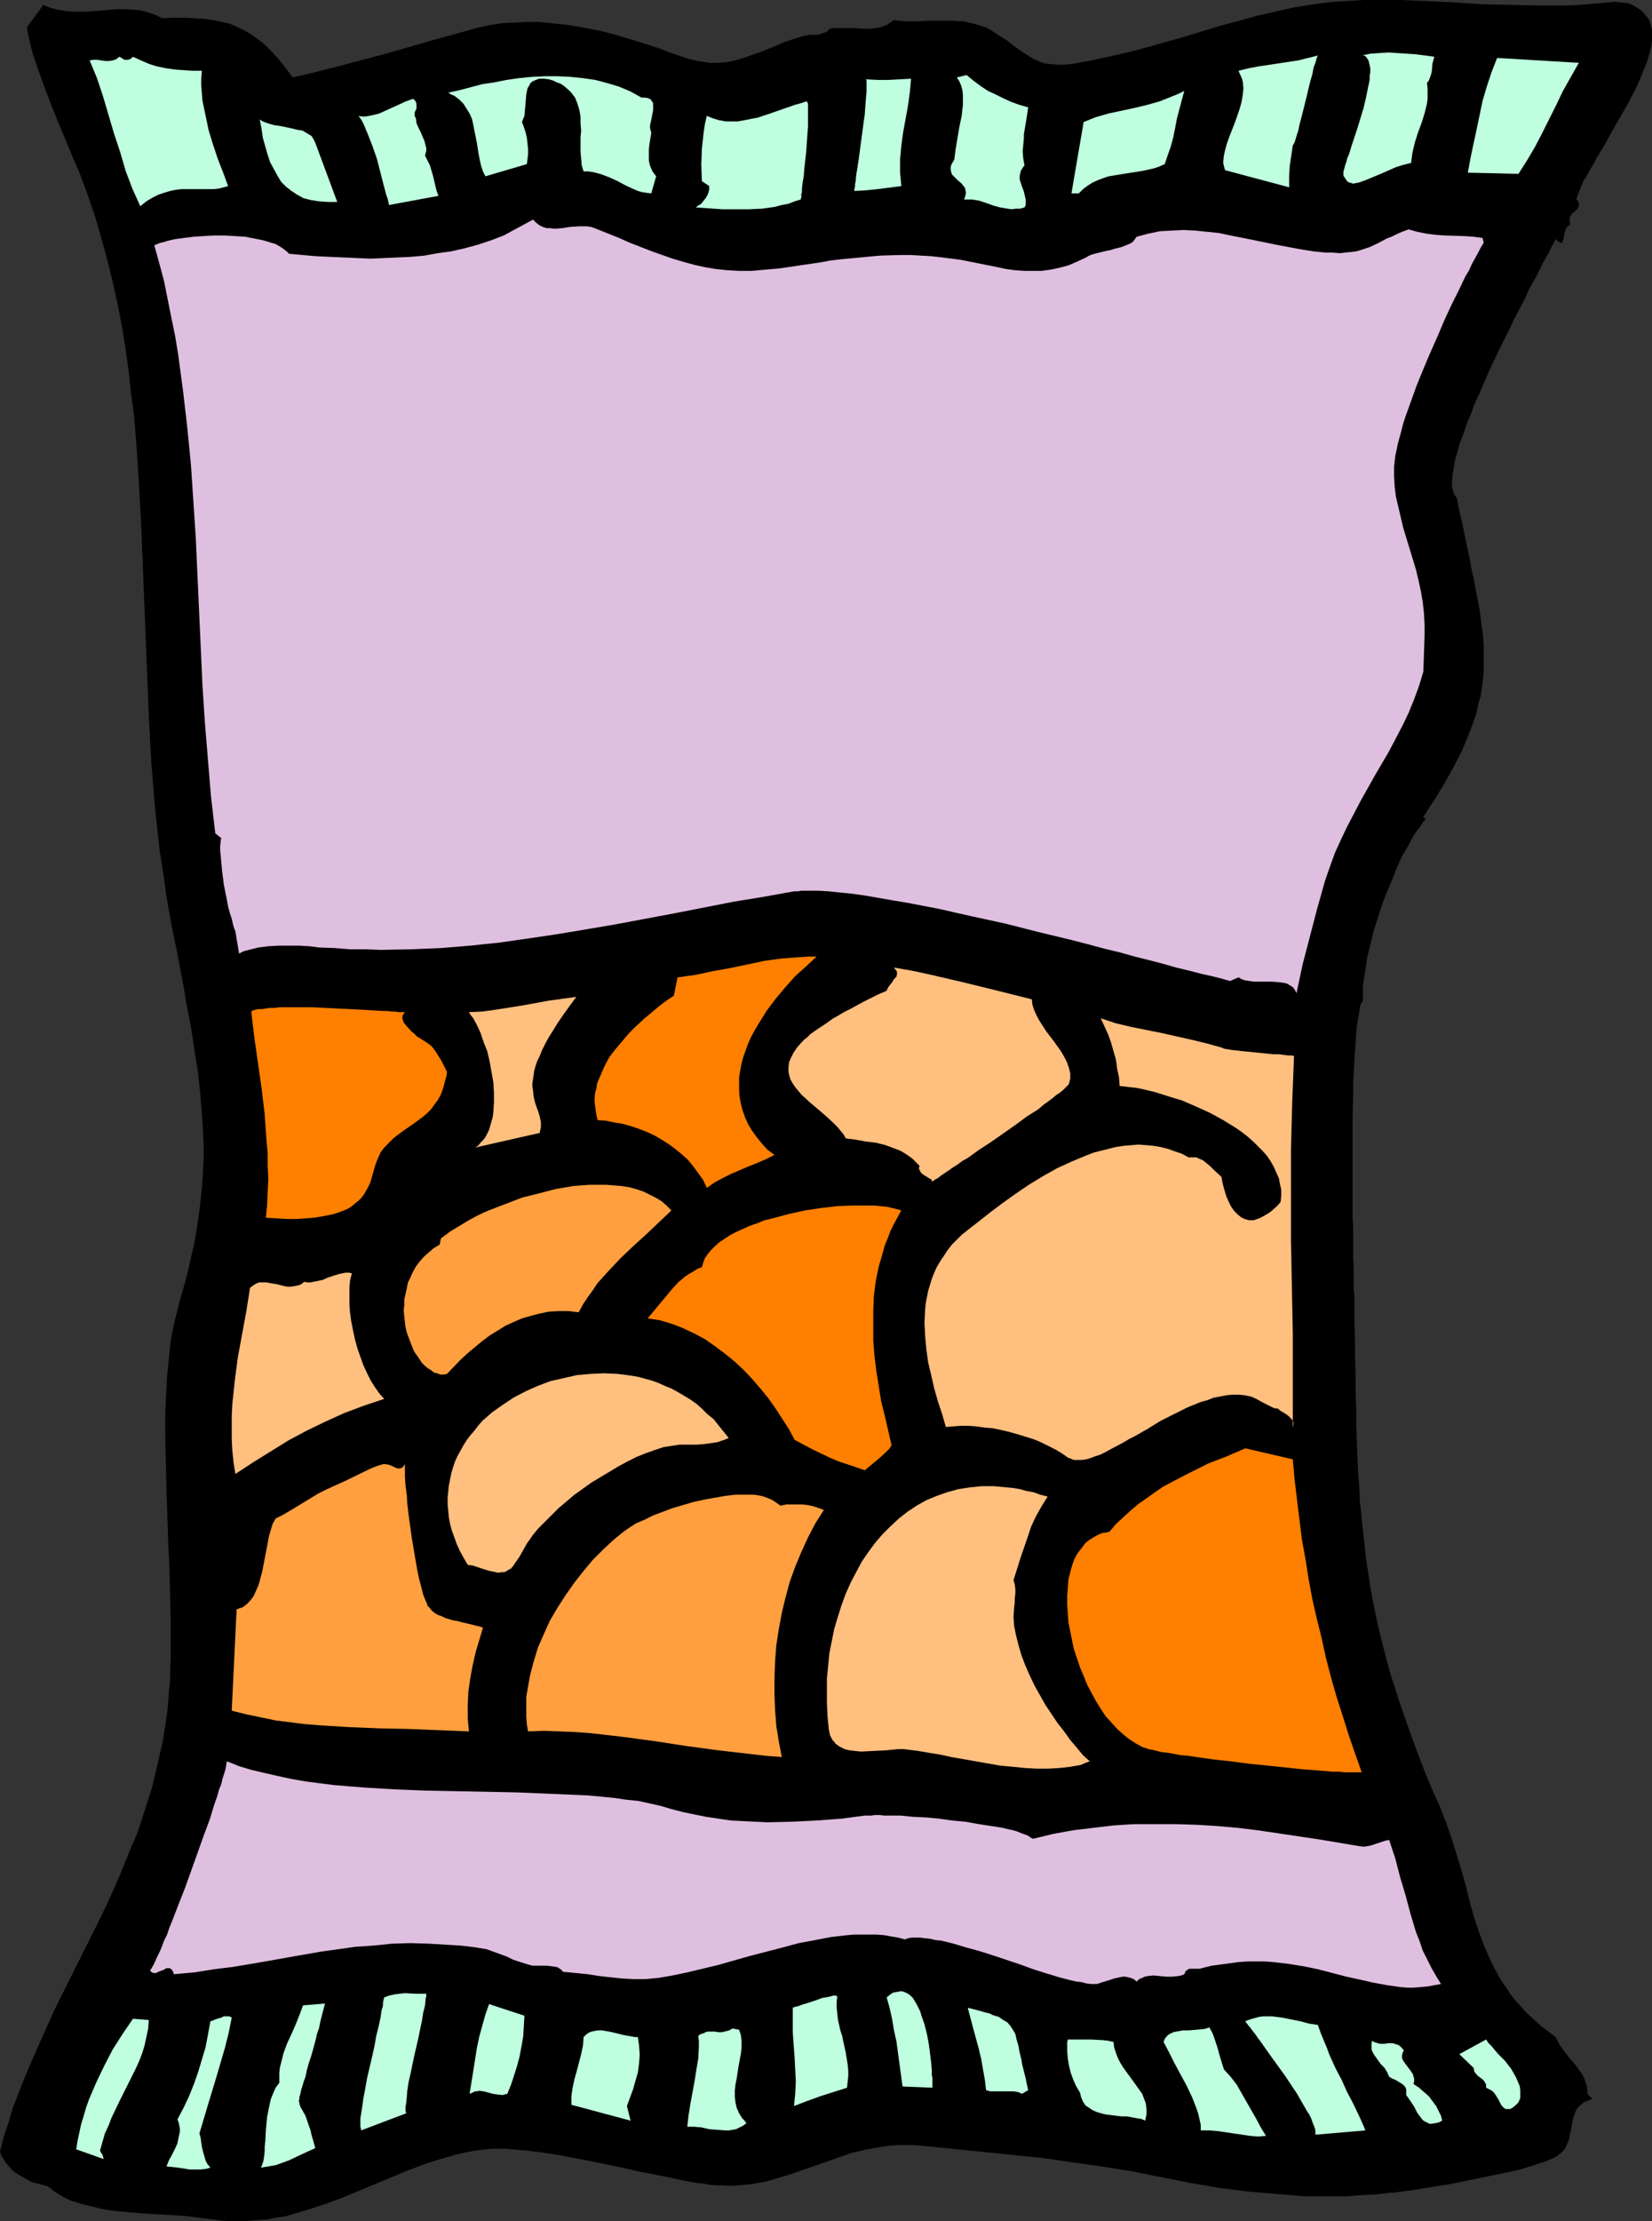 <?xml version="1.0" encoding="UTF-8" standalone="no"?>
<svg
   version="1.0"
   width="115.808mm"
   height="155.668mm"
   id="svg42"
   sodipodi:docname="Chips 2.wmf"
   xmlns:inkscape="http://www.inkscape.org/namespaces/inkscape"
   xmlns:sodipodi="http://sodipodi.sourceforge.net/DTD/sodipodi-0.dtd"
   xmlns="http://www.w3.org/2000/svg"
   xmlns:svg="http://www.w3.org/2000/svg">
  <rect width="100%" height="100%" fill="#333333" stroke="none"/>
  <sodipodi:namedview
     id="namedview42"
     pagecolor="#ffffff"
     bordercolor="#000000"
     borderopacity="0.25"
     inkscape:showpageshadow="2"
     inkscape:pageopacity="0.0"
     inkscape:pagecheckerboard="0"
     inkscape:deskcolor="#d1d1d1"
     inkscape:document-units="mm" />
  <defs
     id="defs1">
    <pattern
       id="WMFhbasepattern"
       patternUnits="userSpaceOnUse"
       width="6"
       height="6"
       x="0"
       y="0" />
  </defs>
  <path
     style="fill:#000000;fill-opacity:1;fill-rule:evenodd;stroke:none"
     d="m 417.665,52.84 0.485,0.485 0.162,0.485 v 0.485 0.323 l -0.162,0.323 -0.162,0.323 -0.646,0.646 -0.808,0.646 -0.485,0.808 -0.162,0.323 v 0.485 0.646 l 0.162,0.646 -0.485,0.323 -0.323,0.323 -0.323,0.485 -0.162,0.485 -0.323,0.97 -0.162,1.131 -0.162,0.485 -0.162,0.323 v 0.323 h -0.323 -0.162 l -0.323,-0.162 -0.485,-0.323 -0.485,-0.485 -0.485,0.97 -0.646,1.131 -0.646,1.454 -0.485,0.808 -0.485,0.808 -0.969,1.778 -0.969,2.101 -1.131,2.101 -1.293,2.262 -1.131,2.585 -1.293,2.424 -1.454,2.747 -1.293,2.747 -2.747,5.494 -2.747,5.817 -2.424,5.656 -1.293,2.747 -0.969,2.747 -1.131,2.585 -0.808,2.585 -0.969,2.424 -0.646,2.424 -0.646,2.101 -0.323,2.101 -0.323,1.778 -0.162,1.778 v 1.454 l 0.323,1.131 0.162,0.646 0.162,0.323 0.323,0.485 0.323,0.323 0.646,3.393 0.808,3.393 0.646,3.232 0.646,3.07 0.646,2.909 0.485,2.909 0.646,2.747 0.485,2.747 0.485,2.424 0.485,2.585 0.323,2.424 0.323,2.424 0.323,2.262 0.162,2.424 v 2.262 2.262 2.262 l -0.162,2.262 -0.323,2.262 -0.323,2.262 -0.646,2.262 -0.485,2.262 -0.808,2.424 -0.969,2.585 -0.969,2.424 -1.131,2.585 -1.293,2.585 -1.454,2.747 -1.616,2.909 -1.777,2.909 -1.939,3.07 -2.1,3.232 0.646,0.646 -0.808,0.808 -0.646,1.131 -0.808,0.97 -0.808,1.131 -1.454,2.747 -1.616,2.747 -1.454,3.07 -1.293,3.393 -1.454,3.393 -1.293,3.393 -1.131,3.555 -1.131,3.555 -0.808,3.393 -0.808,3.393 -0.485,3.232 -0.485,2.909 -0.162,1.454 v 1.293 1.293 1.131 l -0.485,0.808 -0.323,0.97 -0.162,1.454 -0.323,1.616 -0.323,1.939 -0.162,1.939 -0.162,2.424 -0.162,2.424 -0.162,2.585 -0.162,2.909 -0.162,2.909 v 3.07 l -0.162,6.14 v 6.625 6.464 6.464 6.302 l 0.162,2.909 v 2.909 2.747 2.585 l 0.162,2.424 v 2.101 2.101 1.778 l 0.162,1.454 v 1.293 5.171 l 0.162,5.009 v 4.848 l 0.162,4.848 v 4.525 l 0.162,4.363 v 4.363 l 0.323,8.403 0.162,3.878 0.323,4.04 0.162,3.878 0.808,7.595 0.808,7.433 1.131,7.433 0.646,3.717 0.808,3.878 0.808,3.717 0.969,3.878 0.969,3.878 1.131,4.04 1.293,4.04 1.293,4.04 1.454,4.201 1.616,4.525 1.616,4.363 1.777,4.686 1.939,4.686 2.262,5.009 1.616,4.201 1.454,4.201 1.293,4.201 1.293,4.201 1.131,4.04 0.969,4.04 1.131,4.04 1.293,3.878 1.454,3.878 1.616,3.717 0.969,1.939 0.969,1.778 0.969,1.778 1.293,1.778 1.131,1.778 1.454,1.778 1.454,1.616 1.454,1.616 1.777,1.616 1.777,1.616 2.1,1.616 1.939,1.454 0.485,0.97 0.485,0.97 1.293,1.778 1.454,1.939 1.454,1.616 1.293,1.778 0.646,0.97 0.485,0.97 0.323,0.97 0.323,0.97 0.162,0.97 v 1.131 l 1.293,1.293 -0.646,0.323 -0.808,0.323 -0.646,0.162 -0.485,0.485 -0.969,0.808 -0.646,0.808 -0.485,1.131 -0.323,0.97 -0.485,2.424 -0.162,1.131 -0.323,1.131 -0.162,1.131 -0.485,1.131 -0.485,1.131 -0.808,0.97 -0.969,0.808 -0.646,0.485 -0.646,0.323 -0.808,0.323 -0.969,0.485 -2.1,0.646 -2.424,0.808 -2.585,0.808 -2.908,0.646 -3.07,0.646 -6.301,1.293 -6.301,1.293 -3.07,0.485 -3.07,0.485 -2.747,0.485 -2.585,0.323 -2.262,0.323 -1.131,0.162 h -0.969 l -3.878,0.485 -3.716,0.162 -3.878,0.323 h -3.716 -3.878 -3.716 l -3.878,-0.323 -3.878,-0.323 -7.432,-0.646 -7.594,-0.97 -7.432,-1.293 -7.432,-1.454 -8.079,-1.616 -8.079,-1.293 -7.917,-1.131 -7.917,-1.131 -7.917,-0.808 -7.917,-0.808 -8.079,-0.808 -8.079,-0.808 -2.1,-0.162 h -1.939 -1.939 l -1.939,0.162 -1.777,0.162 -1.777,0.323 -3.555,0.646 -3.393,0.808 -3.231,1.131 -6.463,2.262 -6.463,2.262 -3.231,0.97 -3.393,0.97 -3.555,0.646 -1.777,0.162 -1.777,0.162 -1.939,0.162 -1.939,-0.162 h -1.939 l -1.939,-0.162 -1.616,-0.323 -1.777,-0.162 -3.555,-0.646 -3.716,-0.808 -4.039,-0.808 -4.201,-0.808 -4.201,-0.97 -8.563,-1.778 -4.362,-0.808 -4.201,-0.808 -4.201,-0.646 -4.039,-0.485 -3.716,-0.323 -1.777,-0.162 h -1.939 -1.616 l -1.616,0.162 -1.454,0.162 -1.454,0.162 -2.424,0.485 -2.262,0.485 -4.524,1.293 -4.524,1.454 -4.201,1.616 -8.563,3.555 -8.563,3.555 -4.362,1.616 -4.362,1.454 -4.362,1.293 -2.262,0.646 -2.262,0.323 -2.262,0.485 -2.424,0.162 -2.262,0.162 -2.424,0.162 h -2.424 l -2.585,-0.162 -2.424,-0.323 -2.585,-0.323 -2.424,-0.323 -2.585,-0.323 -2.747,-0.162 -2.585,-0.162 -5.655,-0.323 -5.655,-0.485 -2.908,-0.323 -2.747,-0.485 -2.585,-0.646 -2.585,-0.646 -2.585,-0.808 -2.262,-1.131 -2.1,-1.293 -0.969,-0.808 L 12.441,578.981 10.502,578.496 8.563,578.011 6.786,577.042 5.009,576.072 3.393,574.941 1.939,573.325 1.454,572.679 0.808,571.709 0.323,570.901 0,569.932 l 0.969,-3.878 1.293,-3.878 1.131,-3.878 1.454,-3.717 1.454,-3.717 1.454,-3.555 3.231,-7.272 3.231,-7.272 3.555,-7.11 3.555,-7.11 3.555,-7.11 3.555,-7.272 3.231,-7.272 3.07,-7.595 1.616,-3.717 1.293,-3.878 1.293,-4.04 1.293,-4.04 0.969,-4.04 0.969,-4.201 0.969,-4.201 0.646,-4.201 0.646,-4.525 0.323,-4.525 0.323,-2.747 v -3.07 l 0.162,-3.07 v -3.07 -6.464 l -0.162,-6.625 -0.162,-6.948 -0.323,-6.948 -0.485,-14.22 -0.162,-6.948 -0.162,-6.948 v -6.787 l 0.323,-6.464 0.162,-3.232 0.323,-3.232 0.323,-3.07 0.323,-2.909 0.485,-2.747 0.646,-2.909 0.646,-2.585 0.646,-2.585 1.131,-3.878 0.969,-3.555 0.808,-3.717 0.808,-3.393 0.646,-3.555 0.485,-3.393 0.485,-3.393 0.323,-3.232 0.323,-3.232 0.162,-3.232 0.162,-3.232 v -3.232 l -0.323,-6.302 -0.485,-6.302 -0.646,-6.302 -0.969,-6.14 -0.969,-6.464 -1.293,-6.464 -0.485,-3.232 -0.646,-3.393 -1.293,-6.787 -1.454,-7.11 -1.293,-7.272 -0.808,-5.979 -0.969,-5.979 -0.646,-5.979 -0.646,-5.979 -0.485,-5.979 -0.485,-5.979 -0.646,-12.119 -0.485,-12.281 -0.485,-12.119 -0.969,-24.4 -0.646,-12.281 -0.808,-12.119 -0.485,-5.979 -0.808,-5.979 -0.646,-5.979 -0.808,-5.979 -0.969,-5.979 -1.131,-5.817 -1.293,-5.817 -1.454,-5.979 -1.616,-5.817 L 25.205,57.365 23.266,51.709 21.166,46.053 20.197,43.791 19.227,41.529 17.288,36.843 15.188,31.833 13.249,26.986 11.31,21.815 9.533,16.805 8.725,14.382 8.079,11.958 7.594,9.695 7.109,7.272 11.472,1.293 l 1.939,0.808 1.939,0.485 1.939,0.323 1.939,0.162 h 2.1 1.939 l 8.079,-0.646 h 1.939 l 1.939,0.162 1.939,0.162 1.939,0.485 1.939,0.646 1.939,0.97 3.07,-0.162 h 2.908 l 2.747,0.162 2.585,0.162 2.262,0.323 2.262,0.485 2.1,0.485 1.939,0.808 1.939,0.97 1.939,1.131 1.777,1.293 1.777,1.454 1.777,1.778 1.777,1.939 1.777,2.262 1.939,2.585 6.14,-1.454 6.301,-1.616 12.28,-3.232 12.28,-3.555 12.28,-3.393 3.07,-0.646 3.07,-0.485 3.231,-0.162 3.231,-0.162 h 3.231 l 3.393,0.323 3.231,0.323 3.393,0.485 3.393,0.646 3.231,0.646 3.231,0.808 3.231,0.97 3.231,0.97 3.07,0.97 2.908,0.97 2.908,1.131 1.454,0.485 1.454,0.485 1.454,0.485 1.293,0.323 1.293,0.323 1.131,0.162 2.262,0.323 h 2.1 l 1.939,-0.162 1.939,-0.323 1.777,-0.485 1.939,-0.646 1.777,-0.646 1.939,-0.646 1.939,-0.808 2.1,-0.808 2.1,-0.97 2.424,-0.808 2.585,-0.808 0.969,-0.162 0.969,-0.162 h 0.969 0.808 l 0.808,-0.162 0.808,-0.323 0.969,-0.323 0.808,-0.808 0.969,-0.162 h 1.131 2.262 2.262 l 2.1,0.162 h 2.262 l 0.969,-0.162 1.131,-0.162 0.969,-0.323 0.969,-0.323 0.969,-0.646 0.969,-0.646 3.07,0.323 h 3.07 l 3.07,-0.162 h 3.07 3.07 l 3.07,0.162 1.454,0.323 1.454,0.323 1.454,0.485 1.616,0.485 1.454,0.808 1.454,0.97 2.585,1.616 2.424,1.939 2.424,1.616 1.293,0.808 1.131,0.646 1.454,0.646 1.454,0.485 1.454,0.162 1.777,0.162 h 1.777 l 1.939,-0.162 5.332,-0.97 5.17,-1.131 5.009,-1.131 4.847,-1.293 9.694,-2.747 9.533,-2.909 4.847,-1.293 4.686,-1.293 5.009,-1.131 5.009,-1.131 5.009,-0.808 5.17,-0.646 5.493,-0.323 L 361.438,0 h 2.747 7.271 l 7.109,0.323 6.948,0.323 7.109,0.485 7.109,0.162 7.271,0.162 h 3.716 3.878 l 3.878,-0.162 4.039,-0.323 1.777,-0.162 1.777,-0.162 1.616,-0.162 1.777,0.162 1.454,0.162 0.808,0.162 0.808,0.323 0.808,0.485 0.808,0.485 0.646,0.485 0.808,0.808 0.808,0.97 0.646,0.97 0.323,1.131 0.323,1.131 v 1.454 1.293 l -0.162,1.616 -0.323,1.454 -0.485,1.616 -0.485,1.616 -0.808,1.778 -0.646,1.778 -1.616,3.555 -1.939,3.717 -4.201,7.272 -1.939,3.555 -2.1,3.393 -0.808,1.616 -0.969,1.616 -0.808,1.454 -0.808,1.293 -0.646,1.454 -0.485,1.293 -0.485,1.131 z"
     id="path1" />
  <path
     style="fill:#bfffdf;fill-opacity:1;fill-rule:evenodd;stroke:none"
     d="m 380.018,15.028 -0.485,1.778 -0.162,1.939 -0.162,0.808 -0.323,0.97 -0.323,0.808 -0.485,0.646 0.162,1.454 v 1.293 1.454 l -0.162,1.293 -0.646,2.585 -0.808,2.585 -0.969,2.585 -0.808,2.585 -0.646,2.747 -0.162,1.293 -0.162,1.293 -1.939,0.485 -2.1,0.646 -4.039,1.778 -1.939,0.808 -1.939,0.808 -1.777,0.646 -0.808,0.162 -0.808,0.162 -0.485,-0.162 -0.646,-0.162 -0.485,-0.323 -0.323,-0.485 -0.323,-0.485 -0.323,-0.485 v -0.485 -0.646 l 0.162,-0.485 0.162,-0.646 0.162,-0.646 0.323,-0.808 0.162,-0.808 0.485,-1.131 0.323,-0.97 0.323,-1.131 0.808,-2.424 0.808,-2.424 1.616,-5.333 0.646,-2.747 0.485,-2.424 0.485,-2.262 v -1.131 l 0.162,-0.97 v -0.97 l -0.162,-0.808 -0.162,-0.646 -0.162,-0.646 -0.323,-0.485 -0.323,-0.485 -0.485,-0.323 h -0.646 l 2.262,-0.485 2.424,-0.162 2.424,-0.162 2.424,0.162 4.847,0.323 2.424,0.323 z"
     id="path2" />
  <path
     style="fill:#bfffdf;fill-opacity:1;fill-rule:evenodd;stroke:none"
     d="m 349.158,14.705 -0.162,0.323 -0.162,0.485 -0.323,1.131 -0.485,1.293 -0.323,1.778 -0.485,1.616 -0.485,1.939 -0.485,2.101 -0.485,1.939 -0.969,3.878 -0.485,1.778 -0.323,1.616 -0.485,1.454 -0.323,1.131 -0.162,0.485 -0.162,0.323 -0.162,0.323 -0.162,0.162 -0.808,5.494 -0.162,2.747 v 2.909 l -16.965,-4.525 -0.162,-0.485 -0.162,-0.646 -0.162,-0.646 v -0.646 l 0.162,-1.454 0.323,-1.454 0.485,-1.778 0.646,-1.778 1.454,-3.717 1.293,-3.717 0.485,-1.778 0.323,-1.939 0.162,-1.616 -0.162,-1.778 -0.162,-0.646 -0.323,-0.808 -0.323,-0.646 -0.323,-0.808 2.585,-0.646 2.585,-0.485 5.332,-0.808 5.332,-0.808 2.585,-0.646 z"
     id="path3" />
  <path
     style="fill:#bfffdf;fill-opacity:1;fill-rule:evenodd;stroke:none"
     d="m 35.223,15.028 2.1,0.97 2.262,0.97 2.1,0.646 2.424,0.485 2.262,0.323 2.262,0.162 2.424,0.162 h 2.424 l -0.162,2.101 v 1.939 l 0.162,1.939 0.162,1.939 0.808,3.878 0.808,3.878 1.131,3.717 1.293,3.878 1.454,3.717 1.293,3.555 -1.131,0.323 -1.293,0.323 -1.293,0.162 h -1.293 -2.908 -2.908 -1.454 l -1.454,0.162 -1.616,0.323 -1.616,0.485 -1.454,0.485 -1.616,0.808 -1.616,0.97 -1.616,1.293 -2.1,-4.686 -1.777,-4.686 -1.454,-5.009 -1.616,-4.848 -2.908,-9.857 -1.616,-4.848 -1.939,-4.686 0.969,-0.162 h 0.969 l 1.131,0.162 1.131,0.162 h 0.969 l 0.969,-0.162 0.969,-0.323 0.323,-0.323 0.485,-0.323 0.808,0.485 0.485,0.323 h 0.485 0.485 l 0.485,-0.162 0.323,-0.162 z"
     id="path4" />
  <path
     style="fill:#bfffdf;fill-opacity:1;fill-rule:evenodd;stroke:none"
     d="m 418.311,16.644 -2.1,3.717 -2.1,3.717 -1.777,3.717 -1.939,3.878 -1.777,3.555 -1.939,3.717 -2.1,3.555 -2.262,3.555 -13.411,-0.323 0.646,-3.555 0.808,-3.878 0.808,-3.717 0.808,-3.878 0.808,-3.878 1.131,-3.878 1.293,-3.878 1.454,-3.717 z"
     id="path5" />
  <path
     style="fill:#bfffdf;fill-opacity:1;fill-rule:evenodd;stroke:none"
     d="m 169.974,25.855 h 0.969 l 0.808,0.162 0.646,0.323 0.323,0.485 0.323,0.485 v 0.646 0.646 0.646 l -0.323,1.616 -0.323,1.616 -0.162,0.646 v 0.808 l 0.162,0.646 0.162,0.646 -0.485,2.909 -0.162,1.454 v 1.454 1.454 l 0.323,1.454 0.646,1.454 0.485,0.646 0.485,0.646 -1.293,4.525 -1.293,-0.162 -1.131,-0.162 -1.131,-0.323 -1.131,-0.485 -2.1,-0.97 -2.1,-1.131 -2.1,-0.97 -2.1,-0.808 -1.131,-0.323 -1.293,-0.323 -1.131,-0.162 h -1.293 l -0.485,-1.616 -0.162,-1.778 -0.162,-1.778 v -3.878 l 0.162,-1.778 -0.162,-1.939 v -1.778 l -0.323,-1.778 -0.485,-1.616 -0.646,-1.616 -0.485,-0.646 -0.485,-0.646 -0.646,-0.646 -1.293,-1.131 -0.969,-0.646 -0.969,-0.323 -0.969,-0.485 -1.131,-0.323 -1.293,-0.162 h -1.293 l -0.808,0.323 -0.808,0.323 -0.646,0.485 -0.323,0.646 -0.485,0.808 -0.162,0.808 -0.162,0.808 -0.162,1.939 -0.162,1.939 -0.162,1.778 -0.323,0.808 -0.323,0.808 0.485,1.293 0.485,1.454 0.323,1.454 0.162,1.454 0.162,1.454 v 1.454 l -0.162,1.293 -0.162,1.293 -10.987,3.232 -0.646,-1.293 -0.485,-1.454 -0.323,-1.454 -0.323,-1.616 -0.485,-3.07 -0.646,-3.232 -0.323,-1.616 -0.323,-1.454 -0.646,-1.454 -0.808,-1.293 -0.808,-1.293 -1.131,-1.131 -1.293,-0.97 -0.808,-0.323 -0.808,-0.485 2.908,-0.646 3.07,-0.808 3.07,-0.808 3.231,-0.485 3.231,-0.646 3.393,-0.485 3.393,-0.323 3.393,-0.162 h 3.231 l 3.393,0.162 3.231,0.323 3.393,0.485 3.07,0.808 3.231,0.97 3.07,1.293 1.454,0.808 z"
     id="path6" />
  <path
     style="fill:#bfffdf;fill-opacity:1;fill-rule:evenodd;stroke:none"
     d="m 272.411,28.44 -0.323,2.262 -0.323,1.939 -0.323,1.939 -0.162,0.97 v 0.97 l -0.162,1.778 -0.162,1.778 0.162,1.939 0.323,1.778 -0.485,0.646 -0.485,0.808 -0.162,0.646 -0.162,0.808 v 0.646 l 0.162,0.646 0.485,1.454 0.485,1.293 0.323,1.454 0.162,0.646 v 0.808 0.646 l -0.323,0.646 -1.131,0.323 h -1.131 l -1.131,0.162 -1.131,-0.162 -1.939,-0.323 -1.777,-0.485 -1.777,-0.646 -1.939,-0.646 -1.939,-0.323 h -0.969 -1.131 l 0.323,-0.97 0.162,-0.808 -0.162,-0.808 -0.162,-0.646 -0.485,-0.485 -0.323,-0.485 -1.131,-0.97 -0.969,-0.97 -0.485,-0.485 -0.162,-0.485 -0.162,-0.808 v -0.808 l 0.323,-0.808 0.323,-0.485 0.323,-0.646 0.162,-1.293 0.162,-1.293 0.485,-2.909 0.485,-2.909 0.646,-3.07 0.323,-2.909 v -1.454 -1.293 l -0.162,-1.293 -0.323,-1.131 -0.485,-1.131 -0.646,-0.97 2.585,-0.646 1.777,1.454 1.939,1.454 1.939,1.293 2.1,0.97 1.939,0.97 2.1,0.97 2.262,0.808 z"
     id="path7" />
  <path
     style="fill:#bfffdf;fill-opacity:1;fill-rule:evenodd;stroke:none"
     d="m 241.389,20.845 -0.323,3.555 -0.485,3.555 -1.293,7.11 -0.485,3.555 -0.323,3.555 v 1.616 1.939 l 0.162,1.778 0.162,1.778 -6.301,0.808 -3.07,0.323 -3.07,0.162 v -0.485 l 0.162,-0.646 v -0.646 l 0.162,-0.646 0.162,-1.778 0.323,-1.939 0.323,-2.101 0.323,-2.424 0.646,-4.848 0.323,-2.424 0.323,-2.262 0.162,-2.262 0.162,-2.101 0.162,-1.778 V 23.592 22.3 21.653 21.33 l -0.162,-0.323 3.07,0.162 h 2.908 l 3.07,-0.162 z"
     id="path8" />
  <path
     style="fill:#bfffdf;fill-opacity:1;fill-rule:evenodd;stroke:none"
     d="m 308.603,43.468 -1.454,0.646 -1.454,0.485 -1.454,0.323 -1.454,0.323 -3.07,0.485 -3.07,0.485 -2.908,0.485 -1.454,0.485 -1.293,0.485 -1.454,0.646 -1.293,0.808 -1.293,0.97 -1.131,1.131 h -1.939 l 3.231,-18.906 1.616,-0.646 1.616,-0.646 3.393,-0.97 6.786,-1.454 3.393,-0.808 3.393,-0.97 1.616,-0.646 1.616,-0.646 1.616,-0.646 1.616,-0.808 -0.646,2.424 -0.646,2.424 -0.646,2.424 -0.485,2.585 -0.485,2.424 -0.646,2.424 -0.808,2.262 z"
     id="path9" />
  <path
     style="fill:#bfffdf;fill-opacity:1;fill-rule:evenodd;stroke:none"
     d="m 110.192,31.349 0.162,1.293 0.485,1.131 0.646,1.293 0.485,1.131 0.485,1.131 0.323,1.293 0.162,0.646 v 0.646 l -0.162,0.646 -0.162,0.646 0.646,1.293 0.646,1.293 0.808,2.747 0.646,2.747 0.323,1.293 0.485,1.293 -13.087,2.424 -0.323,-1.454 -0.485,-1.454 -0.808,-3.07 -1.616,-6.302 -1.131,-3.232 -1.131,-2.909 -1.131,-2.747 -0.646,-1.293 -0.808,-1.131 0.969,0.162 h 0.808 l 0.969,-0.162 0.808,-0.162 1.939,-0.485 1.777,-0.808 1.777,-0.808 1.777,-0.808 1.777,-0.808 1.777,-0.646 0.485,0.323 0.323,0.485 0.162,0.646 v 0.485 0.646 l -0.323,0.646 -0.162,0.485 v 0.808 z"
     id="path10" />
  <path
     style="fill:#bfffdf;fill-opacity:1;fill-rule:evenodd;stroke:none"
     d="m 212.145,52.84 -1.616,0.485 -1.616,0.646 -1.777,0.323 -1.777,0.485 -3.393,0.485 -3.555,0.162 h -3.555 -3.393 l -7.109,-0.485 0.646,-0.485 0.808,-0.485 0.485,-0.646 0.646,-0.808 0.485,-0.808 0.323,-0.808 0.162,-0.808 v -0.808 l -1.939,-1.293 -0.162,-4.363 0.162,-4.363 0.485,-4.363 0.323,-2.101 0.485,-2.101 1.616,0.646 1.616,0.485 1.777,0.323 h 1.616 1.616 l 1.777,-0.323 1.616,-0.323 1.777,-0.323 3.393,-1.131 3.231,-1.131 3.231,-1.131 1.777,-0.485 1.454,-0.485 0.162,0.323 0.162,0.323 v 0.485 0.485 3.232 1.939 l -0.162,2.101 -0.323,4.525 -0.485,4.363 -0.162,2.101 -0.323,1.778 -0.162,1.616 v 0.808 l -0.162,0.485 v 0.485 0.485 l -0.162,0.323 z"
     id="path11" />
  <path
     style="fill:#bfffdf;fill-opacity:1;fill-rule:evenodd;stroke:none"
     d="m 89.35,53.487 h -1.293 -1.293 l -2.262,-0.162 -2.1,-0.323 -1.939,-0.485 -1.777,-0.97 -1.454,-0.97 -1.454,-1.131 -1.293,-1.293 -0.969,-1.616 -0.969,-1.778 -0.969,-1.778 -0.646,-1.939 -0.646,-2.262 -0.646,-2.262 -0.323,-2.262 -0.485,-2.585 0.808,0.485 0.808,0.323 0.969,0.323 1.131,0.323 2.1,0.323 2.262,0.485 2.1,0.485 1.131,0.162 0.808,0.485 0.808,0.485 0.808,0.485 0.485,0.808 0.485,0.97 z"
     id="path12" />
  <path
     style="fill:#dfbfdf;fill-opacity:1;fill-rule:evenodd;stroke:none"
     d="m 301.171,62.697 3.07,-0.808 3.07,-0.646 3.07,-0.162 3.231,-0.162 3.07,0.162 3.231,0.323 3.07,0.323 3.07,0.646 6.463,1.293 6.301,1.293 6.14,1.131 3.07,0.485 3.07,0.323 h 1.939 l 1.939,0.162 1.454,-0.162 1.616,-0.162 1.293,-0.162 1.131,-0.323 2.424,-0.808 2.1,-0.97 2.424,-1.293 1.293,-0.485 1.293,-0.646 1.454,-0.646 1.777,-0.646 2.262,0.646 2.424,0.485 2.585,0.323 2.424,0.162 5.009,0.162 2.424,0.162 2.424,0.323 0.323,1.293 -0.808,1.293 -0.646,1.293 -0.808,1.454 -0.808,1.454 -0.808,1.778 -0.969,1.616 -1.777,3.717 -1.939,3.878 -1.939,4.201 -1.777,4.201 -1.939,4.363 -1.777,4.201 -1.777,4.363 -1.454,4.04 -1.454,4.04 -0.646,1.939 -0.485,1.939 -0.485,1.778 -0.485,1.778 -0.323,1.616 -0.323,1.454 -0.162,1.454 -0.162,1.454 v 2.585 l 0.162,2.747 0.323,2.585 0.646,2.747 0.646,2.747 0.646,2.747 3.393,11.15 0.646,2.747 0.646,2.909 0.485,2.909 0.323,2.909 0.162,2.909 v 3.07 l -0.323,9.534 -1.131,3.717 -1.293,3.555 -1.454,3.555 -1.616,3.393 -1.777,3.393 -1.777,3.393 -3.878,6.625 -3.716,6.625 -1.777,3.393 -1.777,3.393 -1.616,3.393 -1.616,3.555 -1.293,3.555 -1.293,3.717 -2.1,7.433 -1.939,7.433 -1.939,7.433 -1.616,7.595 -0.485,-0.97 -0.485,-0.646 -0.808,-0.485 -0.808,-0.485 -0.808,-0.162 -1.131,-0.162 -2.1,-0.162 h -2.424 -2.262 l -1.131,-0.162 -1.131,-0.162 -0.969,-0.323 -0.808,-0.485 -2.262,0.97 -1.131,-0.323 -1.131,-0.323 -2.585,-0.646 -2.908,-0.646 -3.07,-0.808 -3.393,-0.808 -3.393,-0.97 -3.716,-0.97 -3.878,-0.97 -4.039,-1.131 -4.039,-0.97 -4.201,-1.131 -4.362,-1.131 -8.725,-2.101 -8.886,-2.262 -8.886,-1.939 -4.362,-0.97 -4.201,-0.97 -4.201,-0.808 -4.201,-0.808 -3.878,-0.646 -3.716,-0.646 -3.716,-0.646 -3.393,-0.485 -3.231,-0.323 -3.07,-0.323 -2.747,-0.162 h -1.131 -2.424 -0.969 l -0.969,0.162 h -0.969 l -8.079,1.454 -7.917,1.293 -15.673,3.07 -7.755,1.454 -7.755,1.454 -7.594,1.293 -7.755,1.293 -7.594,1.131 -7.917,1.131 -7.755,0.808 -7.755,0.646 -7.917,0.323 -8.079,0.162 -4.039,-0.162 h -4.039 l -4.039,-0.323 -4.201,-0.162 -2.585,-0.323 -2.747,-0.162 h -2.585 -2.747 l -2.747,0.162 -2.585,0.323 -2.585,0.646 -1.293,0.323 -1.293,0.646 -0.969,-5.817 -0.162,-0.485 -0.162,-0.323 -0.323,-1.131 -0.323,-1.454 -0.485,-1.454 -0.485,-1.778 -0.323,-1.778 -0.808,-4.04 -0.485,-3.878 -0.162,-1.778 -0.162,-1.778 -0.162,-1.616 v -1.293 l 0.162,-1.131 v -0.485 l 0.162,-0.323 -1.616,-1.293 -1.131,-9.695 -0.808,-9.695 -0.808,-9.857 -0.646,-9.857 -1.777,-39.105 -0.646,-9.857 -0.646,-9.695 -0.969,-9.857 -1.131,-9.695 -1.293,-9.695 -0.808,-4.848 -0.969,-4.686 -0.969,-4.848 -0.969,-4.848 -1.293,-4.848 -1.293,-4.686 0.808,-0.323 0.808,-0.323 0.808,-0.162 0.969,-0.323 2.1,-0.485 2.424,-0.323 2.585,-0.323 2.585,-0.162 2.747,-0.162 h 2.747 l 2.747,0.162 2.747,0.162 2.424,0.485 2.424,0.485 2.1,0.646 1.131,0.323 0.808,0.485 0.808,0.485 0.646,0.485 0.646,0.485 0.646,0.646 7.109,0.646 7.271,0.323 7.109,0.323 3.716,-0.162 3.555,-0.162 3.555,-0.162 3.555,-0.323 3.555,-0.646 3.555,-0.485 3.555,-0.808 3.555,-0.97 3.393,-1.131 3.393,-1.293 7.755,-4.201 0.808,0.808 0.808,0.646 0.969,0.485 0.969,0.323 h 0.969 l 1.131,0.162 2.1,-0.162 2.1,-0.323 2.262,-0.162 h 0.969 1.131 l 1.131,0.162 0.969,0.323 3.231,1.293 3.231,1.293 2.908,1.293 2.908,1.131 2.908,1.131 2.747,0.97 2.747,0.97 2.747,0.808 2.908,0.808 2.908,0.646 2.908,0.485 3.07,0.323 3.07,0.162 h 3.393 l 3.555,-0.323 3.716,-0.323 5.493,-0.808 5.493,-0.808 2.585,-0.485 2.747,-0.323 5.17,-0.485 5.17,-0.485 5.493,-0.162 h 2.747 l 2.585,0.162 2.908,0.162 2.747,0.323 2.585,0.323 2.424,0.323 4.847,0.97 4.847,0.97 2.262,0.485 2.424,0.323 2.424,0.162 h 2.262 2.262 l 2.424,-0.323 2.262,-0.485 2.424,-0.646 2.262,-0.97 2.424,-1.131 0.808,-0.485 0.808,-0.323 1.939,-0.485 1.939,-0.485 0.969,-0.162 0.969,-0.323 1.939,-0.485 0.808,-0.323 0.808,-0.323 0.808,-0.323 0.646,-0.485 0.485,-0.646 z"
     id="path13" />
  <path
     style="fill:#ff7f00;fill-opacity:1;fill-rule:evenodd;stroke:none"
     d="m 216.346,253.375 -2.747,2.585 -2.908,2.585 -2.585,2.909 -2.585,3.07 -2.424,3.232 -2.1,3.393 -0.969,1.616 -0.969,1.778 -0.808,1.778 -0.646,1.778 -0.646,1.778 -0.485,1.778 -0.323,1.778 -0.323,1.778 v 1.939 1.778 l 0.162,1.778 0.323,1.778 0.485,1.778 0.646,1.778 0.808,1.778 0.969,1.616 1.293,1.778 1.293,1.616 1.454,1.616 1.939,1.454 -2.262,1.131 -2.262,0.97 -2.424,0.97 -4.524,1.939 -2.262,1.131 -2.1,1.131 -2.1,1.454 -0.969,-2.101 -1.293,-1.778 -1.293,-1.778 -1.454,-1.778 -1.616,-1.454 -1.777,-1.454 -1.777,-1.293 -1.777,-1.131 -1.939,-1.131 -2.1,-0.97 -2.1,-0.808 -1.939,-0.646 -2.262,-0.646 -2.1,-0.323 -2.262,-0.485 -2.262,-0.162 -0.323,-1.293 -0.162,-1.131 -0.162,-1.131 -0.162,-1.293 v -1.131 l 0.162,-1.293 0.323,-1.131 0.162,-1.293 0.969,-2.262 0.969,-2.262 1.293,-2.424 1.616,-2.101 1.777,-2.101 1.777,-2.101 1.939,-1.939 2.1,-1.939 1.939,-1.616 2.1,-1.778 1.939,-1.454 1.939,-1.293 0.969,-4.848 4.686,-0.646 4.524,-0.97 4.524,-0.808 4.686,-0.97 4.524,-0.97 4.686,-0.646 4.524,-0.323 2.424,-0.162 z"
     id="path14" />
  <path
     style="fill:#ffbf7f;fill-opacity:1;fill-rule:evenodd;stroke:none"
     d="m 273.381,264.686 0.162,1.454 0.485,1.454 0.646,1.454 0.808,1.454 1.777,2.747 1.131,1.454 0.969,1.293 1.939,2.747 0.808,1.454 0.646,1.293 0.485,1.454 0.323,1.293 v 1.454 l -0.323,1.293 -0.162,0.323 -0.323,0.323 -0.485,0.485 -0.646,0.646 -0.808,0.646 -0.969,0.646 -0.969,0.808 -1.293,0.97 -1.131,0.808 -1.293,1.131 -3.07,1.939 -3.07,2.262 -6.463,4.525 -3.231,2.101 -2.908,2.101 -1.454,0.808 -1.293,0.97 -1.293,0.808 -1.131,0.808 -0.969,0.646 -0.969,0.646 -0.808,0.646 -0.646,0.323 -0.485,0.323 -0.323,0.323 -0.323,-0.646 -0.646,-0.323 -1.293,-0.808 -0.646,-0.485 -0.323,-0.485 -0.162,-0.323 -0.162,-0.323 v -0.323 l 0.162,-0.485 -0.969,-0.97 -0.969,-0.97 -1.131,-0.808 -0.969,-0.646 -1.131,-0.646 -1.293,-0.485 -2.585,-0.97 -2.585,-0.646 -2.747,-0.323 -2.585,-0.485 -2.585,-0.323 -0.646,-1.131 -0.808,-0.97 -0.808,-0.97 -0.969,-0.97 -2.1,-1.939 -2.262,-1.939 -2.1,-1.778 -2.1,-1.939 -0.808,-0.97 -0.808,-0.97 -0.646,-0.97 -0.646,-1.131 -0.323,-1.131 -0.162,-0.97 v -1.131 l 0.162,-1.293 0.485,-1.131 0.646,-1.293 0.969,-1.454 1.131,-1.293 0.808,-0.808 0.808,-0.646 0.808,-0.808 1.131,-0.808 0.969,-0.646 2.424,-1.616 1.293,-0.97 1.454,-0.808 1.616,-0.97 1.616,-0.808 1.777,-0.97 1.777,-0.97 1.939,-0.97 1.939,-0.97 2.262,-0.97 0.323,-0.808 0.485,-0.646 0.646,-0.808 0.485,-0.808 0.646,-0.646 0.162,-0.808 v -0.323 l -0.162,-0.485 -0.323,-0.323 -0.323,-0.485 4.686,0.808 4.524,0.97 9.048,2.101 9.21,2.262 z"
     id="path15" />
  <path
     style="fill:#ffbf7f;fill-opacity:1;fill-rule:evenodd;stroke:none"
     d="m 152.686,264.04 -1.777,2.424 -1.616,2.262 -1.454,2.101 -1.293,2.101 -1.131,1.778 -0.969,1.778 -0.808,1.616 -0.646,1.616 -0.646,1.293 -0.485,1.454 -0.323,1.131 -0.162,1.293 -0.162,0.97 -0.162,1.131 v 0.808 l 0.162,0.97 0.162,1.616 0.323,1.454 0.485,1.454 0.485,1.293 0.323,1.131 0.323,1.454 v 1.454 l -0.162,0.646 -0.162,0.808 -17.127,3.878 0.808,-0.485 0.646,-0.808 0.646,-0.646 0.646,-0.808 0.485,-0.97 0.485,-0.97 0.646,-2.262 0.323,-1.131 0.162,-1.293 0.162,-2.585 v -2.585 l -0.162,-2.747 -0.485,-2.747 -0.485,-2.747 -0.646,-2.747 -0.969,-2.424 -0.808,-2.424 -0.969,-2.101 -0.969,-1.778 -0.646,-0.808 -0.485,-0.808 3.555,-0.162 3.555,-0.485 7.109,-1.131 3.555,-0.646 3.555,-0.646 z"
     id="path16" />
  <path
     style="fill:#ff7f00;fill-opacity:1;fill-rule:evenodd;stroke:none"
     d="m 107.284,268.08 -0.323,0.485 -0.323,0.485 v 0.323 0.485 l 0.323,0.97 0.646,0.808 1.454,1.616 0.485,0.323 0.323,0.323 0.646,0.646 1.293,0.808 1.293,0.808 1.293,0.97 0.969,1.293 0.808,1.293 0.808,1.293 1.454,2.909 -0.162,1.131 -0.323,1.131 -0.485,1.939 -0.646,1.778 -0.808,1.454 -0.969,1.293 -0.808,1.131 -1.131,1.131 -1.131,0.97 -2.424,1.778 -2.585,1.778 -1.293,0.97 -1.293,0.97 -1.293,1.293 -1.293,1.293 -0.485,0.646 -0.485,0.646 -0.646,1.454 -0.646,1.616 -0.485,1.616 -0.485,1.778 -0.485,1.616 -0.808,1.616 -0.969,1.616 -0.646,0.808 -0.646,0.646 -0.808,0.646 -0.969,0.808 -0.969,0.646 -1.131,0.485 -1.293,0.485 -1.454,0.485 -1.616,0.323 -1.616,0.323 -2.1,0.323 -2.1,0.162 -2.262,0.162 h -2.585 l -2.747,-0.162 -2.908,-0.162 0.323,-3.393 0.162,-3.393 0.162,-3.555 -0.162,-3.393 v -3.393 l -0.323,-3.393 -0.485,-6.948 -0.808,-6.787 -1.939,-13.574 -0.808,-6.787 0.485,-0.323 0.646,-0.162 0.808,-0.162 h 0.969 l 0.969,-0.162 1.131,-0.162 h 1.293 l 1.131,-0.162 h 2.908 2.908 3.07 l 3.231,0.162 6.463,0.323 3.231,0.162 2.747,0.162 2.747,0.162 h 1.293 l 1.131,0.162 h 0.969 l 0.969,0.162 h 0.808 z"
     id="path17" />
  <path
     style="fill:#ffbf7f;fill-opacity:1;fill-rule:evenodd;stroke:none"
     d="m 323.63,277.452 h 0.162 l 0.162,0.162 0.485,0.162 0.969,0.162 0.969,0.162 1.454,0.162 1.454,0.162 3.231,0.323 3.231,0.323 1.616,0.162 h 1.454 l 1.293,0.162 1.131,0.162 h 0.969 l 0.646,0.162 -0.485,12.281 -0.323,12.281 v 12.281 12.281 l 0.485,24.562 v 12.281 12.281 l 0.162,-0.485 v -0.485 -0.323 l -0.162,-0.323 -0.485,-0.646 -0.646,-0.646 -0.646,-0.485 -0.808,-0.485 -0.808,-0.485 -0.485,-0.485 -1.131,-0.162 -0.969,-0.485 -1.616,-0.808 -1.777,-0.97 -0.969,-0.485 -0.808,-0.323 -1.616,-0.323 -1.454,-0.162 h -1.777 l -1.616,0.162 -1.616,0.323 -1.777,0.323 -1.616,0.646 -1.777,0.485 -3.555,1.454 -3.555,1.778 -3.555,1.778 -3.393,2.101 -3.393,1.939 -1.616,0.808 -1.616,0.97 -3.07,1.616 -1.454,0.808 -1.293,0.646 -1.454,0.485 -1.293,0.485 -1.131,0.323 -1.131,0.162 h -1.131 -0.969 l -0.808,-0.323 -0.808,-0.323 -1.616,-1.131 -1.616,-0.97 -1.939,-0.97 -1.939,-0.97 -1.939,-0.808 -2.1,-0.646 -2.1,-0.646 -2.262,-0.646 -2.1,-0.485 -2.262,-0.485 -2.1,-0.162 -2.262,-0.323 -2.1,-0.162 h -2.1 l -1.939,0.162 -1.939,0.162 -0.969,-3.393 -1.131,-3.393 -0.969,-3.393 -0.808,-3.555 -0.808,-3.393 -0.485,-3.555 -0.323,-3.555 -0.162,-3.393 0.162,-3.393 0.162,-1.778 0.323,-1.616 0.323,-1.616 0.485,-1.616 0.485,-1.616 0.646,-1.616 0.646,-1.454 0.969,-1.616 0.969,-1.454 0.969,-1.454 1.131,-1.454 1.293,-1.293 1.293,-1.293 1.616,-1.293 2.908,-2.262 3.07,-2.424 3.231,-2.424 3.393,-2.424 3.555,-2.424 3.716,-2.262 3.716,-2.101 3.878,-1.778 3.878,-1.616 2.1,-0.808 1.939,-0.485 1.939,-0.485 1.939,-0.485 2.1,-0.323 1.939,-0.162 1.939,-0.162 1.939,0.162 1.939,0.162 1.939,0.323 1.939,0.485 1.777,0.646 1.939,0.646 1.777,0.97 h 0.808 0.646 0.646 l 0.646,0.323 1.131,0.485 0.969,0.808 0.969,0.808 0.969,0.97 1.939,1.778 0.323,1.778 0.485,1.778 0.485,1.616 0.646,1.454 0.646,1.293 0.808,1.131 0.969,0.97 0.808,0.646 0.969,0.485 1.131,0.323 h 1.293 l 0.485,-0.162 1.293,-0.485 1.454,-0.808 0.808,-0.485 0.646,-0.485 1.616,-1.454 0.808,-0.97 0.162,-1.616 v -1.616 l -0.323,-1.454 -0.323,-1.616 -0.646,-1.454 -0.646,-1.454 -0.808,-1.454 -0.969,-1.454 -1.131,-1.293 -1.293,-1.293 -1.293,-1.293 -1.454,-1.293 -1.454,-1.131 -1.616,-1.131 -3.393,-2.101 -3.555,-1.939 -3.555,-1.616 -3.716,-1.616 -3.716,-1.131 -3.555,-1.131 -3.393,-0.808 -1.616,-0.323 -1.616,-0.162 -1.293,-0.162 -1.454,-0.162 -0.162,-2.262 -0.485,-2.262 -0.323,-2.424 -0.646,-2.262 -0.646,-2.262 -0.808,-2.262 -0.969,-2.101 -0.969,-2.101 3.878,1.293 4.039,0.97 8.079,1.616 7.917,1.778 4.039,0.97 z"
     id="path18" />
  <path
     style="fill:#ff9f3f;fill-opacity:1;fill-rule:evenodd;stroke:none"
     d="m 177.891,320.597 -6.624,6.302 -3.393,3.07 -3.393,3.232 -3.07,3.232 -3.07,3.393 -1.293,1.939 -1.293,1.778 -1.293,1.939 -1.131,2.101 -2.747,-0.323 h -2.585 l -2.585,0.162 -2.424,0.485 -2.424,0.646 -2.262,0.646 -2.262,0.97 -2.1,0.97 -2.1,1.293 -2.1,1.293 -1.939,1.454 -1.939,1.616 -1.939,1.616 -1.939,1.778 -3.555,3.717 -0.808,0.162 h -0.969 l -0.808,-0.323 -0.808,-0.162 -0.808,-0.646 -0.808,-0.485 -0.808,-0.646 -0.808,-0.808 -0.646,-0.97 -1.454,-2.101 -0.969,-2.424 -0.485,-1.293 -0.485,-1.293 -0.323,-1.454 -0.162,-1.293 -0.162,-1.454 -0.162,-1.616 0.162,-1.454 v -1.454 l 0.323,-1.454 0.323,-1.454 0.323,-1.616 0.646,-1.293 0.646,-1.454 0.808,-1.454 0.969,-1.293 1.131,-1.293 1.293,-1.131 1.293,-1.131 1.616,-0.97 0.323,-1.616 1.293,-0.97 1.293,-0.97 1.616,-0.97 1.616,-0.97 1.616,-0.97 1.777,-0.97 1.939,-0.97 1.939,-0.808 4.201,-1.616 4.201,-1.616 4.524,-1.131 4.362,-1.131 4.686,-0.808 2.1,-0.162 2.262,-0.162 h 2.1 2.262 l 2.1,0.162 1.939,0.162 2.1,0.323 1.777,0.485 1.939,0.646 1.616,0.808 1.616,0.808 1.616,0.97 1.293,1.131 z"
     id="path19" />
  <path
     style="fill:#ff7f00;fill-opacity:1;fill-rule:evenodd;stroke:none"
     d="m 238.804,320.597 -0.969,1.778 -0.969,1.778 -0.969,1.939 -0.646,1.778 -0.808,1.939 -0.485,1.778 -1.131,3.878 -0.808,3.878 -0.485,3.878 -0.162,4.04 v 3.878 4.04 l 0.323,4.04 0.485,3.878 0.646,4.04 0.646,4.04 0.969,3.878 1.777,7.756 -0.646,0.97 -0.808,0.808 -1.939,1.778 -3.716,3.07 -2.262,-0.808 -2.424,-0.808 -2.424,-0.808 -2.262,-0.97 -4.686,-2.262 -4.524,-2.424 -1.454,-2.747 -1.777,-2.747 -1.777,-2.747 -1.939,-2.747 -2.1,-2.585 -2.1,-2.424 -2.262,-2.424 -2.424,-2.262 -2.585,-2.101 -2.585,-1.939 -2.747,-1.939 -2.747,-1.454 -3.07,-1.454 -2.908,-1.131 -3.231,-0.97 -3.231,-0.485 1.616,-1.939 1.616,-1.939 3.231,-3.878 1.616,-1.778 1.939,-1.616 0.969,-0.646 1.131,-0.646 0.969,-0.646 1.293,-0.485 0.323,-1.131 0.485,-1.293 0.808,-1.131 0.808,-0.97 1.131,-1.131 1.131,-0.97 1.454,-0.97 1.454,-0.97 1.616,-0.808 1.777,-0.808 1.777,-0.808 1.939,-0.646 1.939,-0.808 2.1,-0.485 4.201,-1.131 4.362,-0.97 4.362,-0.646 4.201,-0.485 4.039,-0.162 h 4.039 1.616 l 1.777,0.162 1.616,0.162 1.454,0.323 1.293,0.323 z"
     id="path20" />
  <path
     style="fill:#ffbf7f;fill-opacity:1;fill-rule:evenodd;stroke:none"
     d="m 93.227,337.241 -0.485,1.939 -0.162,1.939 v 2.101 2.262 l 0.162,2.262 0.323,2.262 0.485,2.424 0.485,2.262 0.646,2.424 0.808,2.262 0.808,2.262 0.969,2.101 0.969,1.939 1.131,1.778 1.131,1.616 1.293,1.454 -5.332,1.778 -5.17,1.939 -5.009,2.262 -5.009,2.424 -4.847,2.585 -4.686,2.909 -4.686,2.909 -4.686,3.07 -0.485,-3.07 -0.323,-3.07 -0.162,-3.07 v -3.07 -3.07 l 0.162,-3.232 0.646,-6.14 0.808,-6.14 1.131,-6.14 1.131,-6.14 0.969,-6.14 0.808,-0.646 0.808,-0.485 0.808,-0.323 h 0.969 0.969 l 0.808,0.162 1.939,0.323 1.939,0.485 0.808,0.162 h 0.969 l 0.969,-0.162 0.969,-0.162 0.808,-0.323 0.808,-0.646 0.808,0.162 h 0.808 l 1.616,-0.323 1.616,-0.323 1.454,-0.646 1.454,-0.485 1.616,-0.485 1.616,-0.323 h 0.808 z"
     id="path21" />
  <path
     style="fill:#ffbf7f;fill-opacity:1;fill-rule:evenodd;stroke:none"
     d="m 193.079,380.87 -1.131,0.485 -0.969,0.323 -0.969,0.323 -1.131,0.162 -2.262,0.323 -2.1,0.162 h -2.262 -2.262 l -2.1,0.323 -2.1,0.323 -2.424,0.808 -2.262,0.808 -2.424,0.97 -2.262,1.131 -2.424,1.293 -2.424,1.454 -2.424,1.454 -2.424,1.454 -2.262,1.616 -2.262,1.616 -2.1,1.778 -2.1,1.778 -1.939,1.939 -1.777,1.778 -1.777,1.778 -1.454,1.778 -0.646,0.97 -0.808,1.131 -0.646,1.131 -0.808,1.454 -0.646,1.131 -0.808,1.131 -0.646,0.97 -0.646,0.808 -0.646,0.323 -0.485,0.323 -0.646,0.323 h -0.808 l -0.808,0.162 -0.646,-0.162 -1.616,-0.323 -1.616,-0.485 -1.454,-0.485 -1.454,-0.485 -1.293,-0.162 -1.131,-1.939 -0.969,-1.778 -0.808,-1.778 -0.646,-1.778 -0.646,-1.778 -0.485,-1.778 -0.323,-1.778 -0.162,-1.778 -0.162,-1.616 v -1.778 l 0.162,-1.616 0.162,-1.616 0.323,-1.616 0.323,-1.616 0.485,-1.616 0.485,-1.454 0.646,-1.454 0.808,-1.454 0.808,-1.454 0.808,-1.293 0.969,-1.293 1.131,-1.293 0.969,-1.293 1.131,-1.293 2.585,-2.262 2.747,-1.939 2.908,-1.939 3.07,-1.616 3.231,-1.454 3.393,-1.293 3.555,-0.808 3.555,-0.808 3.555,-0.323 3.716,-0.162 3.555,0.162 3.716,0.485 1.777,0.323 1.777,0.485 1.777,0.485 1.777,0.646 1.777,0.808 1.616,0.646 1.777,0.97 1.616,0.97 1.616,0.97 1.616,1.131 1.454,1.293 1.454,1.454 1.616,1.293 1.293,1.616 1.293,1.616 z"
     id="path22" />
  <path
     style="fill:#ff7f00;fill-opacity:1;fill-rule:evenodd;stroke:none"
     d="m 342.534,386.526 0.485,5.494 0.646,5.333 0.646,5.333 0.646,5.171 0.969,5.333 0.808,5.171 0.969,5.171 1.131,5.009 1.293,5.171 1.131,5.171 1.293,5.009 1.454,5.171 1.616,5.009 1.616,5.171 1.777,5.171 1.777,5.009 h -1.939 -1.131 -1.454 l -1.454,-0.162 h -1.777 l -1.777,-0.162 -2.1,-0.162 -1.939,-0.162 -2.262,-0.162 -4.524,-0.485 -4.686,-0.485 -4.847,-0.485 -4.847,-0.646 -4.524,-0.485 -4.524,-0.646 -2.1,-0.323 -1.939,-0.162 -1.777,-0.323 -1.777,-0.323 -1.616,-0.162 -1.293,-0.323 -1.293,-0.323 -0.969,-0.162 -0.808,-0.323 -0.646,-0.162 -1.777,-0.97 -1.777,-1.131 -1.616,-1.293 -1.616,-1.454 -1.454,-1.616 -1.616,-1.778 -1.293,-1.939 -1.293,-2.101 -1.131,-2.101 -1.131,-2.101 -0.969,-2.424 -0.969,-2.262 -0.808,-2.424 -0.808,-2.424 -0.485,-2.262 -0.485,-2.424 -0.485,-2.424 -0.162,-2.424 -0.162,-2.262 v -2.262 l 0.162,-2.101 0.162,-2.262 0.485,-1.939 0.485,-1.778 0.646,-1.778 0.808,-1.454 1.131,-1.454 0.969,-1.293 1.293,-0.97 1.616,-0.97 1.454,-0.646 1.939,-0.323 1.777,-2.101 1.939,-1.778 1.939,-1.778 2.1,-1.778 2.1,-1.454 2.262,-1.616 2.1,-1.454 2.424,-1.293 4.686,-2.424 4.847,-2.424 5.009,-1.939 4.847,-2.101 z"
     id="path23" />
  <path
     style="fill:#ff9f3f;fill-opacity:1;fill-rule:evenodd;stroke:none"
     d="m 107.284,387.819 v 0.646 0.97 0.808 0.97 l 0.162,2.262 0.323,2.424 0.162,2.585 0.323,2.747 0.808,5.817 0.485,2.909 0.485,2.909 0.485,2.747 0.485,2.424 0.646,2.424 0.485,1.939 0.323,0.808 0.323,0.808 0.323,0.646 0.162,0.646 0.646,0.646 0.485,0.646 0.808,0.646 0.808,0.485 0.969,0.323 0.969,0.485 2.1,0.646 1.131,0.162 1.131,0.323 2.1,0.485 1.939,0.485 0.808,0.162 0.808,0.323 -0.969,3.232 -0.969,3.232 -0.808,3.555 -0.646,3.555 -0.485,3.393 -0.162,3.555 v 3.555 l 0.323,3.393 -7.917,-0.323 -7.917,-0.323 -7.917,-0.162 -7.917,-0.323 -7.755,-0.485 -4.039,-0.323 -3.878,-0.485 -3.878,-0.485 -3.878,-0.808 -3.878,-0.808 -3.878,-0.97 1.293,-26.824 0.808,-0.323 0.646,-0.162 0.485,-0.323 0.646,-0.485 0.969,-0.97 0.969,-1.293 0.646,-1.454 0.646,-1.454 0.485,-1.778 0.485,-1.778 1.454,-7.595 0.323,-1.778 0.485,-1.616 0.485,-1.616 0.808,-1.454 1.939,-0.97 1.939,-1.131 3.716,-2.262 3.716,-2.262 1.939,-0.97 2.1,-0.97 1.454,-0.646 1.777,-0.808 6.624,-3.232 1.616,-0.646 1.616,-0.485 h 0.808 l 0.808,0.162 0.808,0.323 0.646,0.323 0.808,0.323 h 0.646 l 0.485,-0.162 0.162,-0.162 0.323,-0.323 z"
     id="path24" />
  <path
     style="fill:#ffbf7f;fill-opacity:1;fill-rule:evenodd;stroke:none"
     d="m 277.582,396.383 -1.616,2.585 -1.454,2.585 -1.293,2.747 -0.969,2.909 -1.939,5.656 -1.777,5.656 0.323,1.131 0.162,1.293 v 1.131 l -0.162,1.293 v 1.131 l -0.162,1.293 -0.162,2.424 0.162,2.424 0.485,2.424 0.646,2.585 0.808,2.747 0.969,2.585 1.131,2.585 1.293,2.747 1.454,2.585 1.454,2.585 1.616,2.424 1.616,2.424 1.777,2.262 1.616,2.262 1.777,2.101 1.616,1.939 1.777,1.616 -1.293,0.485 -1.131,0.485 -2.747,0.485 -2.908,0.323 -2.908,0.162 h -3.07 l -3.07,-0.162 -3.231,-0.323 -3.393,-0.323 -6.463,-1.131 -6.463,-1.131 -2.908,-0.646 -3.07,-0.485 -2.747,-0.485 -2.585,-0.323 -1.293,-0.162 h -1.454 l -1.616,0.162 -1.616,0.162 -3.393,0.162 -3.231,0.162 -1.616,-0.162 -1.454,-0.162 -1.293,-0.323 -1.293,-0.646 -1.131,-0.808 -0.323,-0.485 -0.485,-0.485 -0.323,-0.646 -0.323,-0.646 -0.162,-0.808 -0.162,-0.808 -0.323,-3.393 -0.162,-3.393 v -3.232 -3.393 l 0.323,-3.232 0.323,-3.393 0.646,-3.232 0.646,-3.232 0.969,-3.232 0.969,-3.07 1.131,-3.07 1.293,-2.909 1.454,-2.747 1.454,-2.747 1.777,-2.585 1.777,-2.424 1.939,-2.262 2.1,-2.101 2.262,-2.101 2.262,-1.778 2.424,-1.616 2.585,-1.454 2.747,-1.131 2.747,-0.97 2.908,-0.808 3.07,-0.485 3.231,-0.323 h 3.231 l 3.393,0.323 1.777,0.162 1.777,0.323 1.777,0.485 1.777,0.323 1.777,0.646 z"
     id="path25" />
  <path
     style="fill:#ff9f3f;fill-opacity:1;fill-rule:evenodd;stroke:none"
     d="m 206.813,398.807 1.454,-0.323 h 1.454 1.454 1.454 l 1.454,0.162 1.454,0.323 1.454,0.485 1.293,0.485 -2.262,3.555 -1.939,3.717 -1.777,3.878 -1.616,3.878 -1.454,4.04 -1.131,4.201 -0.969,4.04 -0.808,4.363 -0.646,4.201 -0.323,4.201 -0.162,4.363 v 4.201 l 0.162,4.363 0.323,4.201 0.646,4.04 0.808,4.201 -4.201,-0.323 -4.201,-0.485 -8.402,-0.97 -8.402,-1.131 -4.201,-0.646 -4.201,-0.646 -8.402,-1.131 -8.402,-0.97 -4.201,-0.323 -4.201,-0.162 -4.201,-0.162 -4.201,0.162 -0.323,-1.778 -0.162,-1.939 v -1.778 -1.778 -1.939 l 0.323,-1.778 0.646,-3.717 0.969,-3.717 1.131,-3.717 1.616,-3.717 1.616,-3.555 2.1,-3.555 2.1,-3.232 2.262,-3.232 2.424,-3.07 2.424,-2.909 2.747,-2.747 2.585,-2.424 2.747,-2.262 1.616,-1.131 1.777,-1.131 2.262,-0.97 2.262,-1.131 2.585,-0.97 2.585,-0.97 2.747,-0.808 2.747,-0.808 2.908,-0.646 2.747,-0.485 2.747,-0.485 2.747,-0.323 h 2.424 2.424 l 1.131,0.162 0.969,0.162 0.969,0.323 0.808,0.323 0.808,0.323 0.808,0.485 z"
     id="path26" />
  <path
     style="fill:#dfbfdf;fill-opacity:1;fill-rule:evenodd;stroke:none"
     d="m 273.704,487.036 5.332,-1.293 5.332,-0.97 5.332,-0.646 5.493,-0.646 5.332,-0.323 h 5.493 5.493 l 5.332,0.162 5.493,0.323 5.493,0.485 5.332,0.646 5.493,0.808 10.825,1.616 10.664,1.778 1.131,0.162 1.131,-0.162 0.808,-0.162 0.969,-0.323 0.485,-0.162 0.485,-0.162 0.969,-0.323 0.969,-0.323 0.969,-0.162 1.616,4.848 1.293,5.009 1.454,4.848 1.293,4.848 1.454,4.848 0.969,2.424 0.808,2.424 1.131,2.262 1.131,2.262 1.293,2.262 1.293,2.101 -1.777,0.323 -1.777,0.323 -1.777,0.162 -1.939,0.162 h -1.616 l -1.939,-0.162 -3.393,-0.485 -3.555,-0.646 -3.555,-0.808 -3.716,-0.808 -3.716,-0.97 -3.716,-0.97 -3.878,-0.808 -4.039,-0.646 -4.201,-0.485 -2.1,-0.162 h -2.262 -2.262 l -2.262,0.162 -2.424,0.323 -2.424,0.323 -2.424,0.323 -2.585,0.646 -0.646,0.162 h -2.1 -0.646 l -0.485,0.323 -0.485,0.323 -0.162,0.485 -0.162,0.323 -0.808,0.323 -0.808,0.162 -1.616,0.162 h -1.616 l -1.616,-0.162 -1.616,-0.162 -1.616,0.162 -0.808,0.162 -0.646,0.323 -0.808,0.323 -0.646,0.646 -0.808,-0.646 -0.808,-0.323 -0.646,-0.162 -0.808,-0.162 h -0.646 l -0.808,0.162 -1.454,0.323 -1.454,0.485 -1.616,0.485 -1.454,0.485 h -0.808 -0.808 l -1.293,-0.162 -1.131,-0.323 -1.454,-0.162 -1.454,-0.323 -3.07,-0.808 -3.231,-0.97 -3.555,-1.131 -3.555,-1.293 -7.271,-2.424 -3.555,-1.131 -3.555,-0.97 -3.231,-0.97 -3.231,-0.808 -1.616,-0.162 -1.293,-0.323 -1.454,-0.162 -1.293,-0.162 h -2.262 l -0.969,0.162 -0.808,0.323 -1.777,-0.485 -1.939,-0.323 -1.777,-0.323 -1.939,-0.162 h -1.939 -1.939 -2.1 l -1.939,0.162 -4.201,0.485 -4.201,0.808 -4.362,0.808 -4.201,1.131 -8.725,2.262 -8.563,2.424 -4.039,0.97 -4.039,0.97 -3.878,0.808 -3.716,0.646 -1.777,0.162 -1.616,0.162 h -3.231 l -3.07,-0.162 -3.07,-0.323 -2.908,-0.323 -3.07,-0.485 -3.231,-0.323 -3.393,-0.323 -0.323,-0.485 -0.485,-0.323 -0.485,-0.323 -0.485,-0.162 -1.131,-0.162 -1.293,-0.162 h -2.747 -1.131 l -1.131,-0.323 -2.1,-0.646 -1.939,-0.646 -1.616,-0.808 -1.777,-0.646 -1.777,-0.646 -1.777,-0.646 -1.939,-0.323 -0.969,-0.162 -1.293,-0.162 -2.747,-0.323 -2.747,-0.162 -5.332,-0.323 -5.17,-0.162 -5.009,0.162 -4.686,0.485 -4.847,0.323 -4.524,0.646 -4.686,0.646 -9.21,1.616 -4.524,0.808 -4.686,0.808 -4.847,0.808 -5.17,0.646 -5.009,0.808 -5.493,0.485 -0.162,-0.646 -0.323,-0.485 -0.323,-0.323 -0.323,-0.162 H 44.594 44.109 l -0.808,0.485 -0.969,0.323 -0.969,0.485 h -0.485 -0.323 l -0.485,-0.323 -0.323,-0.323 0.323,-0.485 0.485,-0.808 0.485,-0.97 0.485,-1.131 0.646,-1.293 0.646,-1.454 0.646,-1.778 0.808,-1.616 0.646,-1.939 0.808,-1.939 0.808,-2.101 0.808,-2.101 1.777,-4.525 1.616,-4.525 1.616,-4.525 1.616,-4.525 1.616,-4.363 0.646,-2.101 0.646,-2.101 0.646,-1.778 0.485,-1.778 0.646,-1.616 0.323,-1.454 0.485,-1.454 0.323,-1.131 0.162,-0.97 0.162,-0.97 3.231,1.293 3.231,0.97 3.393,0.808 3.555,0.808 3.716,0.808 3.716,0.646 3.716,0.485 3.878,0.485 3.878,0.323 4.039,0.323 8.079,0.485 8.079,0.323 8.24,0.162 8.079,0.162 8.079,0.162 7.755,0.323 3.716,0.162 3.716,0.162 3.716,0.162 3.393,0.323 3.393,0.323 3.231,0.485 3.231,0.323 2.908,0.646 2.908,0.646 2.747,0.808 3.07,0.808 3.07,0.646 3.231,0.646 3.231,0.485 3.231,0.485 3.231,0.162 3.231,0.162 3.231,0.162 6.624,-0.162 6.624,-0.323 6.463,-0.485 6.14,-0.808 h 0.808 0.969 l 0.969,-0.162 h 1.131 l 1.293,0.162 h 1.293 1.454 1.616 l 3.231,0.323 3.393,0.162 3.555,0.323 3.393,0.485 3.555,0.323 3.555,0.646 3.231,0.485 3.07,0.485 1.293,0.323 1.454,0.323 1.131,0.323 1.131,0.485 0.969,0.323 0.808,0.323 0.646,0.485 z"
     id="path27" />
  <path
     style="fill:#bfffdf;fill-opacity:1;fill-rule:evenodd;stroke:none"
     d="m 112.939,528.08 v 0.646 l -0.162,0.646 -0.162,1.778 -0.485,1.939 -0.323,2.101 -0.485,2.262 -0.485,2.424 -1.131,4.848 -0.969,4.686 -0.485,2.101 -0.323,2.101 -0.162,1.939 -0.162,1.616 -0.162,0.808 v 1.131 l 0.162,0.646 -11.956,4.525 v -0.485 l -0.162,-0.485 v -0.646 -0.808 -0.808 l 0.162,-0.97 0.162,-0.97 0.162,-1.131 0.323,-2.262 0.485,-2.585 0.485,-2.747 1.293,-5.494 0.646,-2.909 0.485,-2.747 0.646,-2.585 0.485,-2.262 0.323,-2.101 0.323,-0.97 v -0.808 l 0.162,-0.808 0.162,-0.646 1.293,-0.485 1.454,-0.323 1.293,-0.162 1.454,-0.162 2.908,0.162 h 1.454 z"
     id="path28" />
  <path
     style="fill:#bfffdf;fill-opacity:1;fill-rule:evenodd;stroke:none"
     d="m 247.044,552.965 -7.917,-0.323 -0.808,-5.979 -0.808,-5.979 -0.646,-2.909 -0.485,-2.909 -0.646,-2.909 -0.808,-2.909 0.969,-0.808 0.808,-0.485 0.969,-0.162 0.808,-0.162 h 0.646 l 0.808,0.323 0.646,0.323 0.646,0.485 0.646,0.646 0.485,0.808 0.485,0.808 0.485,0.97 0.485,0.97 0.323,1.131 0.808,2.262 0.646,2.585 0.485,2.585 0.323,2.424 0.323,2.585 0.162,2.101 v 1.131 l 0.162,0.808 v 0.808 0.808 z"
     id="path29" />
  <path
     style="fill:#bfffdf;fill-opacity:1;fill-rule:evenodd;stroke:none"
     d="m 221.839,528.726 -0.162,1.454 v 1.616 l 0.162,1.454 0.162,1.616 0.646,2.909 0.485,1.454 0.323,1.616 0.646,2.909 0.485,3.07 0.162,1.616 v 1.454 l -0.162,1.454 -0.162,1.616 -3.555,1.131 -3.555,1.131 -3.555,1.293 -3.393,1.293 0.323,-3.232 0.162,-3.232 -0.162,-3.232 -0.162,-3.232 -0.485,-6.464 v -3.232 -3.393 l 0.323,-0.162 0.646,-0.162 0.646,-0.162 0.808,-0.323 1.616,-0.485 1.939,-0.646 1.777,-0.646 1.777,-0.323 0.646,-0.162 0.646,-0.162 h 0.485 z"
     id="path30" />
  <path
     style="fill:#bfffdf;fill-opacity:1;fill-rule:evenodd;stroke:none"
     d="m 83.533,568.962 -3.555,1.616 -3.393,1.616 -1.777,0.646 -1.777,0.646 -1.939,0.323 -1.939,0.323 0.323,-0.808 0.323,-0.97 0.162,-1.131 0.162,-1.293 v -1.293 l 0.162,-1.454 0.162,-3.07 0.323,-3.393 0.323,-1.616 0.323,-1.616 0.323,-1.454 0.646,-1.616 0.646,-1.454 0.969,-1.293 v -1.293 -1.454 l 0.162,-1.293 0.323,-1.293 0.646,-2.585 0.969,-2.585 1.131,-2.424 1.131,-2.585 0.969,-2.424 0.969,-2.585 5.817,-0.485 -0.485,1.778 -0.808,3.232 -0.323,1.616 -0.485,1.293 -0.323,1.454 -0.646,2.424 -0.646,2.262 -0.646,1.939 -0.485,1.778 -0.323,1.616 -0.485,1.293 -0.323,1.131 -0.323,0.97 -0.162,0.808 -0.162,0.646 -0.162,0.485 v 0.646 l -0.162,0.323 0.162,0.808 0.162,0.646 0.323,0.646 0.323,0.485 0.323,0.646 0.323,0.485 0.323,0.808 0.323,0.97 0.323,0.97 0.485,1.293 0.323,1.454 0.485,1.616 z"
     id="path31" />
  <path
     style="fill:#bfffdf;fill-opacity:1;fill-rule:evenodd;stroke:none"
     d="m 138.952,533.897 -0.162,2.747 -0.162,2.747 -0.485,2.747 -0.485,2.585 -0.646,2.424 -0.808,2.585 -0.808,2.424 -0.969,2.424 -0.646,0.162 -0.646,0.162 -1.454,-0.162 -1.131,-0.162 -1.131,-0.323 -1.293,-0.323 -1.131,-0.162 -0.646,0.162 h -0.485 l -0.646,0.323 -0.808,0.323 0.485,-2.909 0.485,-3.07 0.969,-6.14 0.646,-3.07 0.808,-2.909 0.808,-2.909 0.969,-2.747 z"
     id="path32" />
  <path
     style="fill:#bfffdf;fill-opacity:1;fill-rule:evenodd;stroke:none"
     d="m 272.411,553.611 -1.616,0.97 -1.131,-0.485 -1.131,-0.162 h -1.131 -1.293 -2.424 -1.293 l -1.131,-0.323 -0.323,-2.747 -0.485,-2.747 -0.485,-2.747 -0.646,-2.747 -1.454,-5.333 -1.454,-5.494 1.293,0.323 1.293,0.323 1.131,0.323 1.131,0.323 0.808,0.162 0.969,0.485 1.616,0.485 1.131,0.808 1.131,0.646 0.808,0.97 0.646,0.97 0.646,1.131 0.323,1.454 0.485,1.616 0.323,1.778 0.485,1.939 0.162,1.131 0.323,1.293 0.323,1.293 0.323,1.293 0.323,1.616 z"
     id="path33" />
  <path
     style="fill:#bfffdf;fill-opacity:1;fill-rule:evenodd;stroke:none"
     d="m 361.761,564.276 -13.249,1.131 v -0.485 -0.646 l -0.162,-0.646 -0.323,-0.808 -0.323,-0.808 -0.323,-0.97 -0.485,-0.97 -0.646,-0.97 -1.293,-2.262 -1.293,-2.262 -1.616,-2.424 -1.616,-2.424 -3.393,-4.686 -1.616,-2.262 -1.454,-2.101 -0.646,-0.808 -0.646,-0.97 -0.646,-0.808 -0.485,-0.646 -0.485,-0.646 -0.323,-0.323 -0.162,-0.323 -0.323,-0.323 -0.323,-0.485 1.293,-0.485 1.131,-0.323 1.131,-0.323 1.131,-0.162 h 1.293 1.131 l 2.585,0.323 2.424,0.485 2.424,0.485 2.424,0.646 2.262,0.323 0.808,2.262 0.808,1.939 0.808,1.939 0.646,1.778 1.616,3.555 1.616,3.07 1.454,3.232 1.616,3.07 1.616,3.393 0.808,1.778 z"
     id="path34" />
  <path
     style="fill:#bfffdf;fill-opacity:1;fill-rule:evenodd;stroke:none"
     d="m 61.398,534.382 -0.808,4.04 -0.969,3.878 -2.262,7.756 -2.262,7.433 -2.262,7.595 0.323,1.131 0.162,1.293 0.162,1.131 0.323,1.293 0.323,1.131 0.323,1.131 0.485,0.97 0.808,0.97 -1.131,0.323 -1.454,0.162 h -1.454 -1.454 l -3.07,-0.485 -3.07,-0.323 0.646,-1.616 0.808,-1.454 0.808,-1.616 0.646,-1.454 0.323,-1.616 0.323,-1.454 v -0.808 l -0.162,-0.808 -0.162,-0.808 -0.323,-0.808 1.616,-3.07 1.454,-3.07 1.293,-3.232 1.131,-3.232 0.969,-3.232 0.969,-3.232 0.646,-3.393 0.646,-3.555 0.646,-0.162 0.646,-0.323 1.616,-0.485 0.646,-0.323 h 0.646 0.808 z"
     id="path35" />
  <path
     style="fill:#bfffdf;fill-opacity:1;fill-rule:evenodd;stroke:none"
     d="m 39.424,535.028 -0.162,2.262 -0.485,2.262 -0.485,2.262 -0.646,2.101 -0.808,2.101 -0.969,2.101 -2.1,4.201 -2.1,4.201 -2.1,4.363 -0.808,2.101 -0.969,2.101 -0.646,2.262 -0.646,2.262 0.323,0.646 0.323,0.485 0.162,0.485 0.162,0.646 -7.271,-2.585 0.323,-2.101 0.485,-2.262 0.485,-2.262 0.646,-2.101 0.646,-2.262 0.808,-2.262 1.939,-4.525 2.1,-4.363 2.262,-4.363 2.585,-4.04 2.747,-4.04 z"
     id="path36" />
  <path
     style="fill:#bfffdf;fill-opacity:1;fill-rule:evenodd;stroke:none"
     d="m 324.276,548.117 1.777,1.939 1.616,2.101 1.293,2.262 1.293,2.262 1.293,2.262 0.646,1.131 0.646,1.131 1.293,2.424 1.293,2.101 -2.1,0.162 -2.1,-0.162 -2.1,-0.323 -2.262,-0.323 -4.362,-0.646 -2.1,-0.162 h -2.262 v -1.454 l -0.323,-1.454 -0.323,-1.454 -0.485,-1.454 -1.131,-2.909 -1.454,-3.07 -3.231,-5.979 -1.454,-2.909 -1.454,-2.747 0.323,-0.808 0.485,-0.646 0.485,-0.485 0.646,-0.323 0.646,-0.323 0.808,-0.162 1.777,-0.323 h 1.616 l 1.939,-0.162 1.777,-0.162 0.808,-0.162 0.808,-0.323 0.808,1.454 0.485,1.293 0.969,2.909 0.323,1.293 0.485,1.616 z"
     id="path37" />
  <path
     style="fill:#bfffdf;fill-opacity:1;fill-rule:evenodd;stroke:none"
     d="m 166.096,557.813 0.969,3.878 -15.673,-4.201 v -1.131 -1.131 l 0.323,-2.262 0.485,-2.262 0.646,-2.262 1.131,-4.363 0.485,-2.262 0.162,-2.262 0.646,-0.646 0.646,-0.485 0.808,-0.323 0.808,-0.162 0.969,-0.162 h 0.969 l 1.939,0.323 2.1,0.485 1.939,0.485 1.939,0.323 0.808,0.162 h 0.808 l 0.162,1.131 0.162,1.131 0.162,2.424 -0.162,2.262 -0.323,2.424 -0.646,2.262 -0.646,2.262 z"
     id="path38" />
  <path
     style="fill:#bfffdf;fill-opacity:1;fill-rule:evenodd;stroke:none"
     d="m 195.826,537.614 0.485,1.454 0.162,1.616 v 1.616 l -0.162,1.616 -0.646,3.393 -0.485,3.232 -0.323,1.616 -0.162,1.616 v 1.616 l 0.162,1.454 0.323,1.454 0.646,1.454 0.808,1.293 0.646,0.646 0.485,0.646 -0.808,0.646 -0.969,0.485 -0.969,0.485 -0.969,0.162 -0.969,0.162 h -0.969 l -2.1,-0.162 -2.1,-0.162 -2.1,-0.485 -1.939,-0.162 h -0.808 -0.969 l 0.162,-1.454 0.162,-1.454 0.485,-3.07 1.131,-6.14 0.485,-3.07 0.485,-2.909 0.162,-3.07 v -1.454 l -0.162,-1.454 0.646,-0.485 0.646,-0.162 0.646,-0.323 0.485,-0.162 h 0.969 0.969 l 0.969,0.162 h 0.969 l 0.646,-0.162 0.646,-0.162 0.646,-0.162 0.808,-0.485 z"
     id="path39" />
  <path
     style="fill:#bfffdf;fill-opacity:1;fill-rule:evenodd;stroke:none"
     d="m 295.031,540.845 0.162,1.454 0.485,1.454 0.485,1.293 0.646,1.293 0.808,1.293 0.808,1.131 1.777,2.424 1.616,2.262 0.808,1.131 0.485,1.293 0.485,1.293 0.162,1.454 v 1.454 l -0.323,1.616 -1.131,-0.485 -1.131,-0.162 -2.585,-0.485 h -1.454 l -1.293,-0.162 -2.747,-0.323 -1.293,-0.323 -1.131,-0.323 -1.131,-0.485 -0.969,-0.646 -0.969,-0.646 -0.646,-0.97 -0.485,-1.131 -0.323,-1.293 -0.969,-1.616 -0.808,-1.778 -0.646,-1.778 -0.485,-1.939 -0.323,-1.939 -0.162,-1.939 v -1.616 -0.646 l 0.162,-0.808 h 1.454 1.454 3.07 l 3.231,0.162 1.454,0.162 z"
     id="path40" />
  <path
     style="fill:#bfffdf;fill-opacity:1;fill-rule:evenodd;stroke:none"
     d="m 402.315,556.843 -0.485,0.485 -0.323,0.323 -0.808,0.646 -0.646,0.323 h -0.646 -0.485 l -0.485,-0.323 -0.485,-0.485 -0.323,-0.485 -0.323,-0.646 -0.323,-0.646 -0.808,-1.293 -0.485,-0.646 -0.646,-0.485 -0.646,-0.323 -0.646,-0.323 v -0.323 -0.485 l -0.162,-0.323 -0.162,-0.323 -0.485,-0.646 -1.293,-0.97 -0.485,-0.485 -0.485,-0.646 -0.162,-0.485 v -0.485 l -3.878,-3.717 7.109,-3.878 0.646,0.97 0.808,0.808 1.616,1.939 1.939,1.939 1.616,2.101 0.646,1.131 0.646,1.131 0.485,1.131 0.485,1.131 0.162,1.131 v 0.97 1.131 z"
     id="path41" />
  <path
     style="fill:#bfffdf;fill-opacity:1;fill-rule:evenodd;stroke:none"
     d="m 371.94,543.108 -0.323,0.646 -0.162,0.646 v 0.646 l 0.162,0.485 0.323,0.485 0.323,0.485 1.454,1.939 0.646,0.97 0.162,0.646 0.162,0.485 v 0.646 l -0.162,0.808 1.454,0.97 1.293,1.131 1.293,1.131 0.969,1.293 0.969,1.293 0.646,1.293 0.646,1.293 0.323,1.293 -0.969,0.485 -0.808,0.162 -0.969,0.162 h -0.646 l -0.646,-0.323 -0.646,-0.323 -0.485,-0.323 -0.485,-0.646 -0.969,-1.293 -0.808,-1.616 -0.969,-1.454 -1.131,-1.616 v -0.485 -0.646 -0.323 l -0.162,-0.485 -0.485,-0.646 -0.646,-0.485 -1.616,-0.97 -0.808,-0.323 -0.808,-0.485 -0.485,-1.131 -0.808,-1.293 -0.969,-0.97 -0.808,-1.131 -0.808,-1.131 -0.646,-1.131 -0.162,-0.646 v -0.646 -0.646 l 0.162,-0.808 0.485,0.323 0.485,0.162 1.131,0.323 h 1.131 l 1.131,-0.162 h 1.131 l 0.969,0.323 0.485,0.162 0.485,0.323 0.485,0.485 z"
     id="path42" />
</svg>
